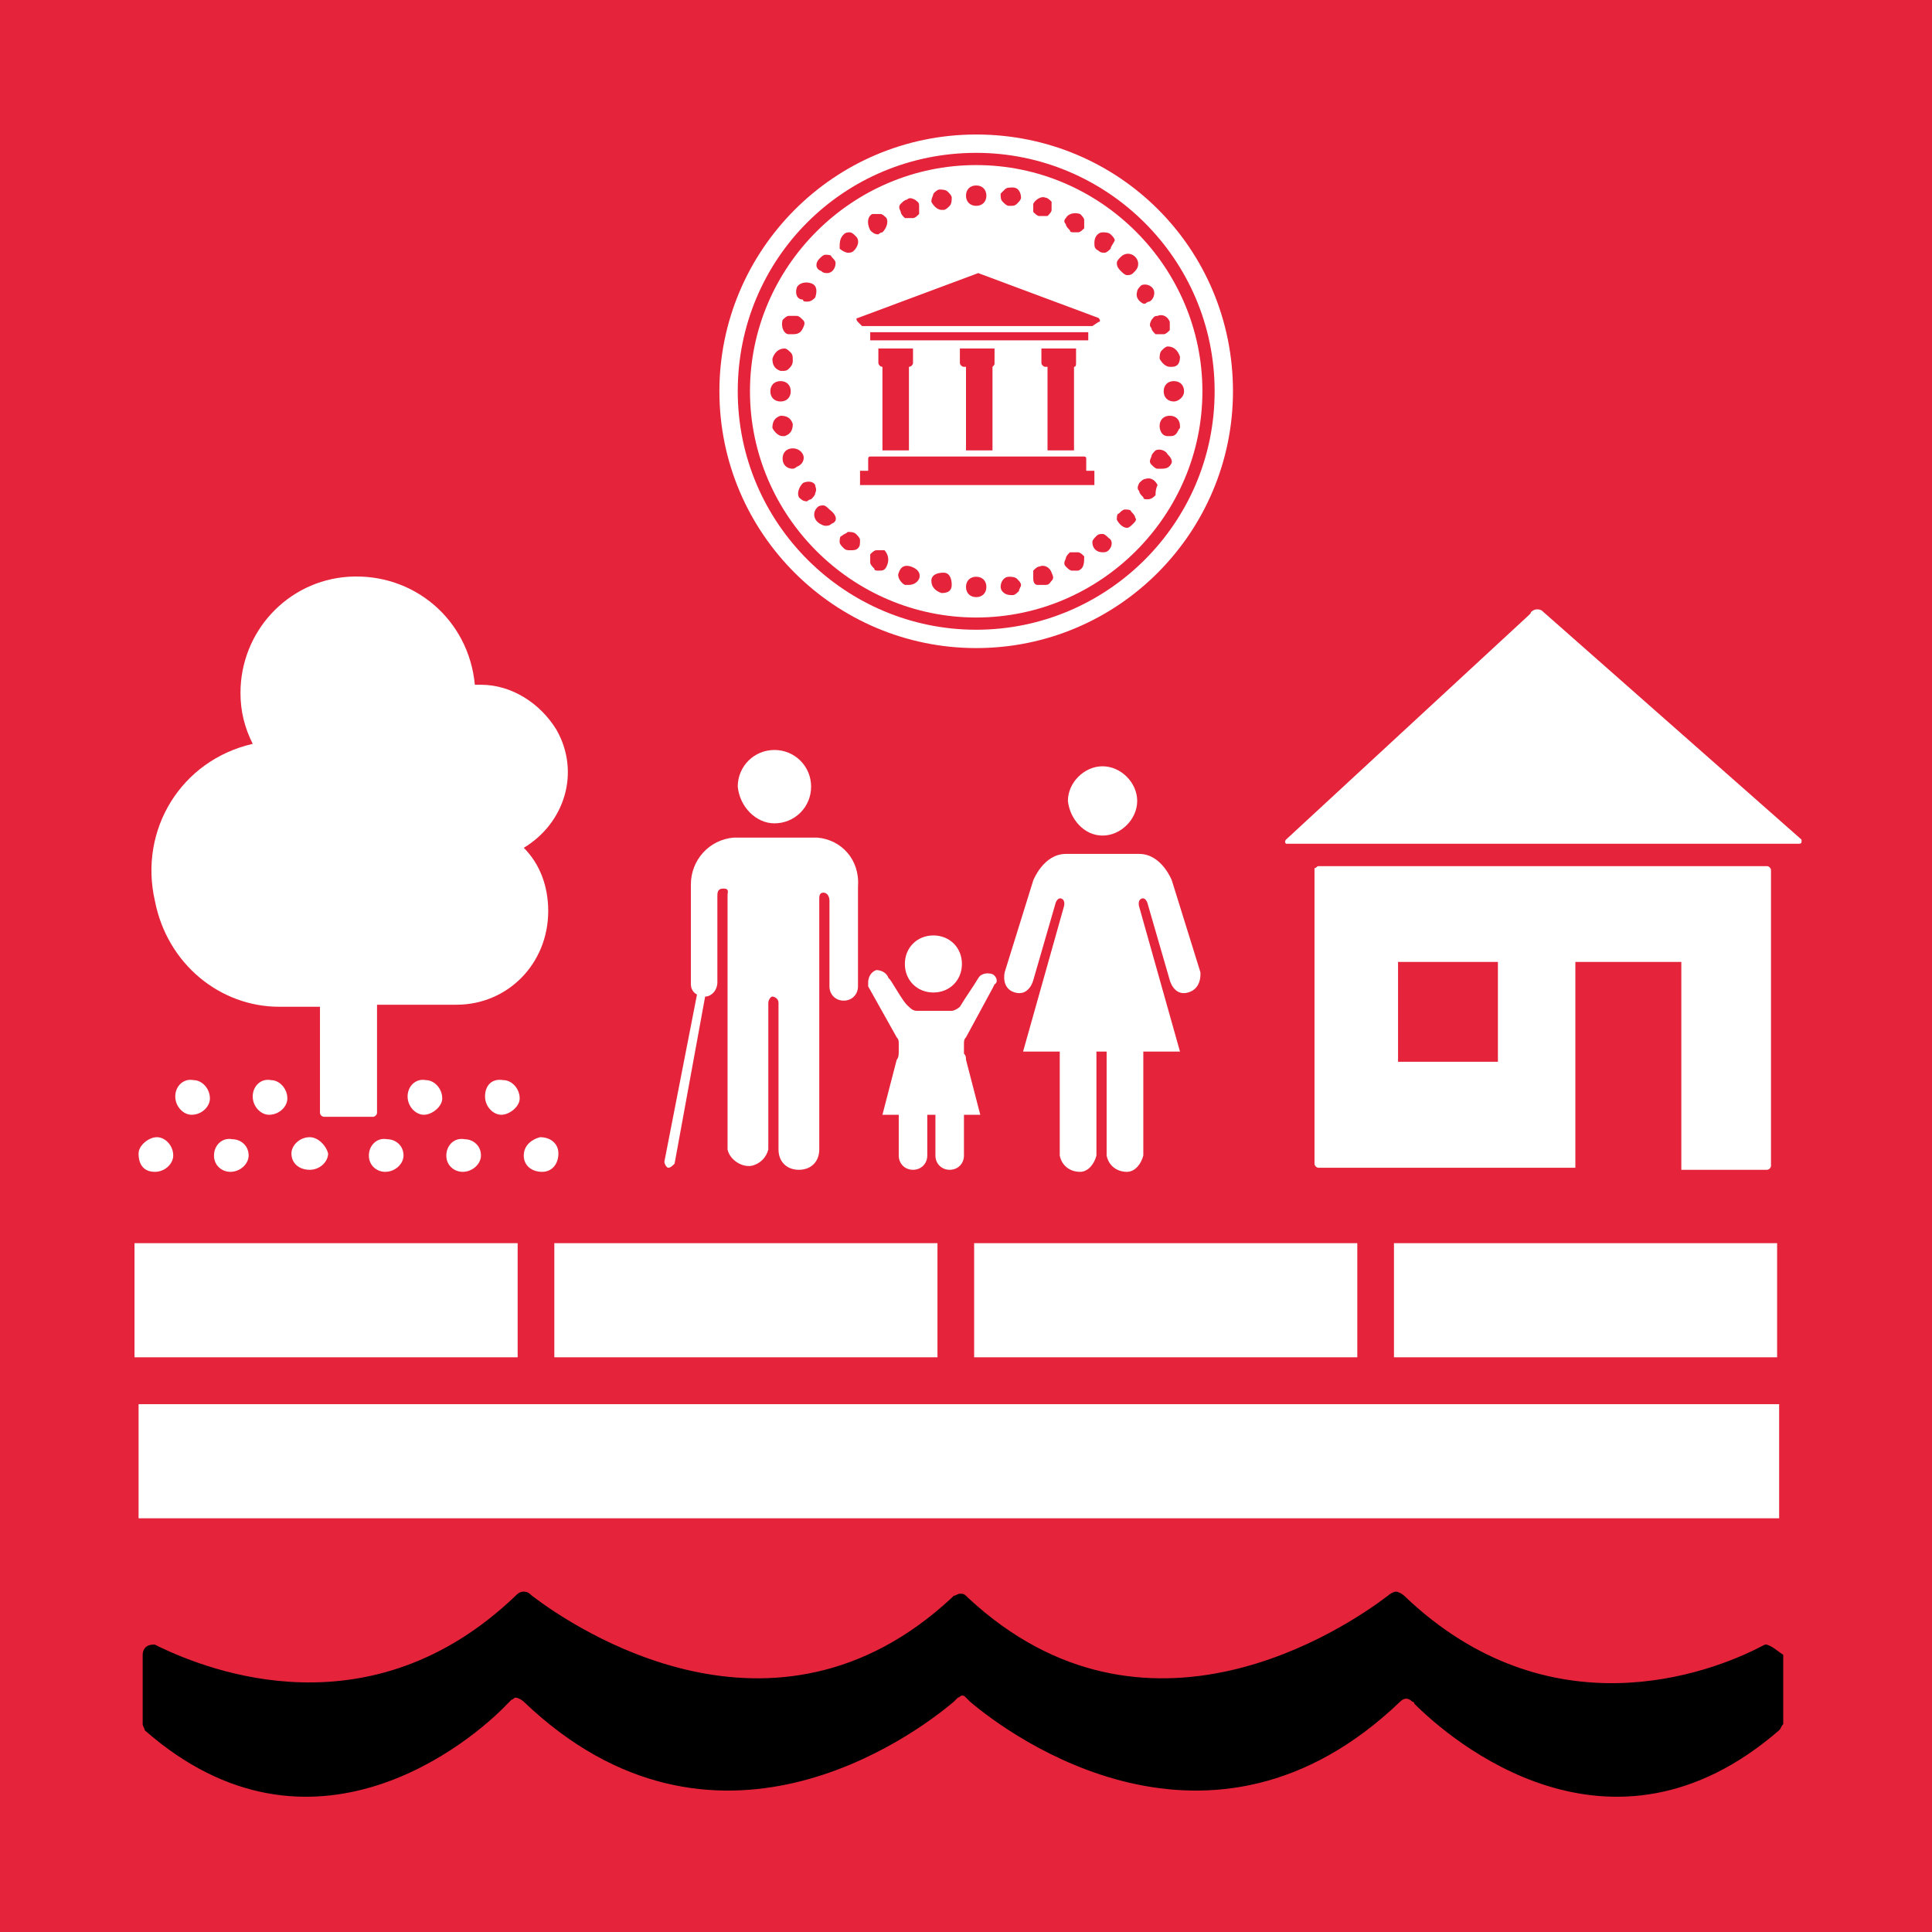 <?xml version="1.0" encoding="UTF-8" standalone="no"?>
<svg
   xmlns:dc="http://purl.org/dc/elements/1.1/"
   xmlns:cc="http://creativecommons.org/ns#"
   xmlns:rdf="http://www.w3.org/1999/02/22-rdf-syntax-ns#"
   xmlns:svg="http://www.w3.org/2000/svg"
   xmlns="http://www.w3.org/2000/svg"
   xmlns:sodipodi="http://sodipodi.sourceforge.net/DTD/sodipodi-0.dtd"
   xmlns:inkscape="http://www.inkscape.org/namespaces/inkscape"
   version="1.1"
   id="Layer_1"
   x="0px"
   y="0px"
   viewBox="0 0 94.8 94.8"
   xml:space="preserve"
   sodipodi:docname="1.5_B.svg"
   inkscape:version="1.0.2 (e86c870879, 2021-01-15)"
   width="94.8"
   height="94.8"><defs
   id="defs8579" /><sodipodi:namedview
   pagecolor="#ffffff"
   bordercolor="#666666"
   borderopacity="1"
   objecttolerance="10"
   gridtolerance="10"
   guidetolerance="10"
   inkscape:pageopacity="0"
   inkscape:pageshadow="2"
   inkscape:window-width="1920"
   inkscape:window-height="986"
   id="namedview8577"
   showgrid="false"
   inkscape:zoom="4.8134778"
   inkscape:cx="47.45"
   inkscape:cy="50.789999"
   inkscape:window-x="-11"
   inkscape:window-y="-11"
   inkscape:window-maximized="1"
   inkscape:current-layer="TARGETS"
   inkscape:document-rotation="0" />
<style
   type="text/css"
   id="style8166">
	.st0{fill:#FFFFFF;}
	.st1{fill:#E5243B;}
	.st2{enable-background:new    ;}
</style>
<title
   id="title8168">TARGET 1.5</title>

<g
   id="TARGETS"
   transform="translate(-3.3,-24)">
	
	<g
   id="g8407">
		<rect
   x="3.3"
   y="24"
   class="st1"
   width="94.8"
   height="94.8"
   id="rect8405" />
	</g>
	
	
	
	
	
	
	
	
	
	<g
   class="st2"
   id="g8445">
	</g>
	
	
	<g
   id="g8573">
		<g
   id="g8475">
			<g
   id="g8457">
				<rect
   x="9.9"
   y="85"
   class="st0"
   width="18.8"
   height="5.6"
   id="rect8455" />
			</g>
			<g
   id="g8461">
				<rect
   x="30.5"
   y="85"
   class="st0"
   width="18.8"
   height="5.6"
   id="rect8459" />
			</g>
			<g
   id="g8465">
				<rect
   x="51.1"
   y="85"
   class="st0"
   width="18.8"
   height="5.6"
   id="rect8463" />
			</g>
			<g
   id="g8469">
				<rect
   x="71.7"
   y="85"
   class="st0"
   width="18.8"
   height="5.6"
   id="rect8467" />
			</g>
			<g
   id="g8473">
				<rect
   x="10.1"
   y="92.9"
   class="st0"
   width="80.5"
   height="5.6"
   id="rect8471" />
			</g>
		</g>
		<g
   id="g8521">
			<g
   id="g8479">
				<path
   class="st0"
   d="m 17,73.4 h 2 v 5.2 c 0,0.1 0.1,0.2 0.2,0.2 v 0 h 2.4 c 0.1,0 0.2,-0.1 0.2,-0.2 v 0 -5.3 h 3.9 c 2.5,0 4.5,-2 4.5,-4.6 0,-1.2 -0.4,-2.3 -1.2,-3.1 2,-1.2 2.8,-3.7 1.6,-5.8 -0.8,-1.3 -2.2,-2.2 -3.7,-2.2 h -0.3 c -0.3,-3.2 -3,-5.5 -6.2,-5.3 -3,0.2 -5.3,2.7 -5.3,5.7 0,0.9 0.2,1.7 0.6,2.5 -3.5,0.8 -5.6,4.2 -4.8,7.7 0.6,3.1 3.2,5.2 6.1,5.2 z"
   id="path8477" />
			</g>
			<g
   id="g8483">
				<path
   class="st0"
   d="m 10.9,81.5 c 0.5,0 0.9,-0.4 0.9,-0.8 0,-0.5 -0.4,-0.9 -0.8,-0.9 -0.4,0 -0.9,0.4 -0.9,0.8 0,0 0,0 0,0 0,0.6 0.3,0.9 0.8,0.9 z"
   id="path8481" />
			</g>
			<g
   id="g8487">
				<path
   class="st0"
   d="m 13.8,80.7 c 0,0.5 0.4,0.8 0.8,0.8 0.5,0 0.9,-0.4 0.9,-0.8 0,-0.5 -0.4,-0.8 -0.8,-0.8 v 0 c -0.5,-0.1 -0.9,0.3 -0.9,0.8 z"
   id="path8485" />
			</g>
			<g
   id="g8491">
				<path
   class="st0"
   d="m 18.5,79.8 c -0.5,0 -0.9,0.4 -0.9,0.8 0,0.5 0.4,0.8 0.9,0.8 0.5,0 0.9,-0.4 0.9,-0.8 v 0 c -0.1,-0.4 -0.5,-0.8 -0.9,-0.8 z"
   id="path8489" />
			</g>
			<g
   id="g8495">
				<path
   class="st0"
   d="m 21.4,80.7 c 0,0.5 0.4,0.8 0.8,0.8 0.5,0 0.9,-0.4 0.9,-0.8 0,-0.5 -0.4,-0.8 -0.8,-0.8 0,0 0,0 0,0 -0.5,-0.1 -0.9,0.3 -0.9,0.8 z"
   id="path8493" />
			</g>
			<g
   id="g8499">
				<path
   class="st0"
   d="m 25.2,80.7 c 0,0.5 0.4,0.8 0.8,0.8 0.5,0 0.9,-0.4 0.9,-0.8 0,-0.5 -0.4,-0.8 -0.8,-0.8 0,0 0,0 0,0 -0.5,-0.1 -0.9,0.3 -0.9,0.8 z"
   id="path8497" />
			</g>
			<g
   id="g8503">
				<path
   class="st0"
   d="m 29,80.7 c 0,0.5 0.4,0.8 0.9,0.8 0.5,0 0.8,-0.4 0.8,-0.9 0,-0.5 -0.4,-0.8 -0.9,-0.8 0,0 0,0 0,0 -0.4,0.1 -0.8,0.4 -0.8,0.9 z"
   id="path8501" />
			</g>
			<g
   id="g8507">
				<path
   class="st0"
   d="m 11.9,77.8 c 0,0.5 0.4,0.9 0.8,0.9 0.5,0 0.9,-0.4 0.9,-0.8 0,-0.5 -0.4,-0.9 -0.8,-0.9 0,0 0,0 0,0 -0.5,-0.1 -0.9,0.3 -0.9,0.8 z"
   id="path8505" />
			</g>
			<g
   id="g8511">
				<path
   class="st0"
   d="m 15.7,77.8 c 0,0.5 0.4,0.9 0.8,0.9 0.5,0 0.9,-0.4 0.9,-0.8 0,-0.5 -0.4,-0.9 -0.8,-0.9 0,0 0,0 0,0 -0.5,-0.1 -0.9,0.3 -0.9,0.8 z"
   id="path8509" />
			</g>
			<g
   id="g8515">
				<path
   class="st0"
   d="m 23.3,77.8 c 0,0.5 0.4,0.9 0.8,0.9 0.4,0 0.9,-0.4 0.9,-0.8 0,-0.5 -0.4,-0.9 -0.8,-0.9 0,0 0,0 0,0 -0.5,-0.1 -0.9,0.3 -0.9,0.8 z"
   id="path8513" />
			</g>
			<g
   id="g8519">
				<path
   class="st0"
   d="m 27.1,77.8 c 0,0.5 0.4,0.9 0.8,0.9 0.4,0 0.9,-0.4 0.9,-0.8 0,-0.5 -0.4,-0.9 -0.8,-0.9 0,0 0,0 0,0 -0.6,-0.1 -0.9,0.3 -0.9,0.8 z"
   id="path8517" />
			</g>
		</g>
		<g
   id="g8547">
			<g
   id="g8525">
				<path
   class="st0"
   d="m 57.4,65 c 0.9,0 1.7,-0.8 1.7,-1.7 0,-0.9 -0.8,-1.7 -1.7,-1.7 -0.9,0 -1.7,0.8 -1.7,1.7 0.1,0.9 0.8,1.7 1.7,1.7 z"
   id="path8523" />
			</g>
			<g
   id="g8529">
				<path
   class="st0"
   d="m 62.2,71.7 -1.4,-4.5 c 0,0 -0.5,-1.3 -1.6,-1.3 h -3.6 c -1.1,0 -1.6,1.3 -1.6,1.3 l -1.4,4.5 c 0,0 -0.2,0.8 0.5,1 0.7,0.2 0.9,-0.6 0.9,-0.6 l 1.1,-3.8 c 0,0 0.1,-0.3 0.3,-0.2 0.2,0.1 0.1,0.4 0.1,0.4 l -2,7.1 h 1.8 v 5.1 c 0.1,0.5 0.5,0.8 1,0.8 0.4,0 0.7,-0.4 0.8,-0.8 v -5.1 h 0.5 v 5.1 c 0.1,0.5 0.5,0.8 1,0.8 0.4,0 0.7,-0.4 0.8,-0.8 v -5.1 h 1.8 l -2,-7.1 c 0,0 -0.1,-0.3 0.1,-0.4 0.2,-0.1 0.3,0.2 0.3,0.2 l 1.1,3.8 c 0,0 0.2,0.8 0.9,0.6 0.7,-0.2 0.6,-1 0.6,-1 z"
   id="path8527" />
			</g>
			<g
   id="g8533">
				<path
   class="st0"
   d="m 41.3,64.4 c 1,0 1.8,-0.8 1.8,-1.8 0,-1 -0.8,-1.8 -1.8,-1.8 -1,0 -1.8,0.8 -1.8,1.8 0,0 0,0 0,0 0.1,1 0.9,1.8 1.8,1.8 z"
   id="path8531" />
			</g>
			<g
   id="g8537">
				<path
   class="st0"
   d="m 43.4,65.1 h -4.1 c -1.2,0.1 -2.1,1.1 -2.1,2.3 v 4.9 c 0,0.2 0.1,0.4 0.3,0.5 L 35.9,81 c 0,0.1 0.1,0.3 0.2,0.3 0,0 0,0 0,0 v 0 c 0.1,0 0.2,-0.1 0.3,-0.2 l 1.5,-8.2 c 0.3,0 0.6,-0.3 0.6,-0.7 V 68 c 0,-0.2 0,-0.4 0.3,-0.4 0.3,0 0.2,0.2 0.2,0.3 v 12.5 c 0.1,0.5 0.7,0.9 1.2,0.8 0.4,-0.1 0.7,-0.4 0.8,-0.8 v -7.2 c 0,-0.1 0.1,-0.3 0.2,-0.3 0,0 0,0 0,0 v 0 c 0.1,0 0.3,0.1 0.3,0.3 0,0 0,0 0,0 v 7.2 c 0,0.6 0.4,1 1,1 0.6,0 1,-0.4 1,-1 V 68.1 c 0,-0.1 0,-0.3 0.2,-0.3 0.2,0 0.3,0.2 0.3,0.4 v 4.2 c 0,0.4 0.3,0.7 0.7,0.7 0.4,0 0.7,-0.3 0.7,-0.7 v -4.9 c 0.1,-1.3 -0.8,-2.3 -2,-2.4 z"
   id="path8535" />
			</g>
			<g
   id="g8541">
				<path
   class="st0"
   d="m 52,71.8 c -0.3,-0.1 -0.6,0 -0.7,0.2 -0.3,0.5 -0.6,0.9 -0.9,1.4 -0.1,0.1 -0.3,0.2 -0.4,0.2 H 48.3 C 48.1,73.6 48,73.5 47.9,73.4 47.6,73.2 47,72 46.9,72 46.8,71.7 46.5,71.6 46.3,71.6 46,71.7 45.9,72 45.9,72.2 c 0,0.1 0,0.2 0,0.2 l 1.4,2.5 c 0.1,0.1 0.1,0.2 0.1,0.3 v 0.4 0 c 0,0.1 0,0.3 -0.1,0.4 l -0.7,2.7 h 0.8 v 2 0 c 0,0.4 0.3,0.7 0.7,0.7 0.4,0 0.7,-0.3 0.7,-0.7 v -2 h 0.4 v 2 c 0,0.4 0.3,0.7 0.7,0.7 0.4,0 0.7,-0.3 0.7,-0.7 v -2 h 0.8 L 50.7,76 c 0,-0.1 0,-0.2 -0.1,-0.3 v -0.1 0 -0.4 c 0,-0.1 0,-0.2 0.1,-0.3 l 1.3,-2.4 0.1,-0.2 c 0.2,-0.1 0.1,-0.4 -0.1,-0.5 z"
   id="path8539" />
			</g>
			<g
   id="g8545">
				<path
   class="st0"
   d="m 49.1,72.7 c 0.8,0 1.4,-0.6 1.4,-1.4 0,-0.8 -0.6,-1.4 -1.4,-1.4 -0.8,0 -1.4,0.6 -1.4,1.4 0,0 0,0 0,0 0,0.8 0.6,1.4 1.4,1.4 0,0 0,0 0,0 z"
   id="path8543" />
			</g>
		</g>
		<g
   id="g8557">
			<g
   id="g8551">
				<path
   class="st0"
   d="M 90,66.5 H 68 c -0.1,0 -0.1,0.1 -0.2,0.1 0,0 0,0 0,0 v 14.5 c 0,0.1 0.1,0.2 0.2,0.2 v 0 H 80.6 V 71.2 h 5.2 V 81.4 H 90 c 0.1,0 0.2,-0.1 0.2,-0.2 v 0 -14.5 c 0,-0.1 -0.1,-0.2 -0.2,-0.2 0,0 0,0 0,0 z m -13.2,9.6 h -4.9 v -4.9 h 4.9 z"
   id="path8549" />
			</g>
			<g
   id="g8555">
				<path
   class="st0"
   d="m 79,54 c -0.1,-0.1 -0.2,-0.1 -0.3,-0.1 -0.1,0 -0.3,0.1 -0.3,0.2 l -0.1,0.1 -11.9,11 c 0,0 -0.1,0.1 0,0.2 0,0 0.1,0 0.1,0 h 25.1 c 0.1,0 0.1,-0.1 0.1,-0.1 0,0 0,-0.1 0,-0.1 z"
   id="path8553" />
			</g>
		</g>
		<g
   id="g8567">
			<g
   id="g8561">
				<path
   class="st0"
   d="m 51.2,32.1 c -6.1,0 -11.1,5 -11.1,11.1 0,6.1 5,11.1 11.1,11.1 6.1,0 11.1,-5 11.1,-11.1 v 0 c 0,-6.1 -5,-11.1 -11.1,-11.1 z m 10,9.4 c 0,0.3 -0.1,0.5 -0.4,0.5 h -0.1 c -0.2,0 -0.4,-0.2 -0.5,-0.4 0,-0.1 0,-0.3 0.1,-0.4 0.1,-0.1 0.2,-0.2 0.3,-0.2 0.3,0 0.5,0.2 0.6,0.5 -0.1,0 -0.1,0 0,0 z m -0.5,-1.7 c 0,0.1 0,0.3 0,0.4 -0.1,0.1 -0.2,0.2 -0.3,0.2 -0.1,0 -0.1,0 -0.2,0 -0.1,0 -0.1,0 -0.2,0 -0.1,-0.1 -0.2,-0.2 -0.2,-0.3 -0.1,-0.1 -0.1,-0.2 0,-0.4 0.1,-0.1 0.1,-0.2 0.3,-0.2 0.2,-0.1 0.5,0 0.6,0.3 z m -1.6,-1.5 c 0,-0.1 0.1,-0.2 0.2,-0.3 0.2,-0.1 0.5,0 0.6,0.2 0.1,0.2 0,0.5 -0.2,0.6 -0.1,0 -0.2,0.1 -0.2,0.1 h -0.1 c -0.2,-0.1 -0.4,-0.3 -0.3,-0.6 0,0 0,0 0,0 z m -3.5,-3.6 v 0 c 0.1,-0.2 0.4,-0.3 0.7,-0.2 0.1,0.1 0.2,0.2 0.2,0.3 0,0.1 0,0.2 0,0.4 -0.1,0.1 -0.2,0.2 -0.3,0.2 H 56 c -0.1,0 -0.2,0 -0.2,-0.1 -0.1,-0.1 -0.2,-0.2 -0.2,-0.3 -0.1,-0.1 -0.1,-0.2 0,-0.3 z m -1,7.3 c -0.1,0 -0.2,-0.1 -0.2,-0.2 v -0.7 h 1.7 v 0.7 c 0,0.1 0,0.2 -0.1,0.2 0,0 0,0 0,0 v 0 4.1 H 54.7 V 42 Z M 51.3,40.7 H 46 v -0.4 h 10.7 v 0.4 z M 50.6,42 c -0.1,0 -0.2,-0.1 -0.2,-0.2 v -0.7 h 1.7 v 0.7 c 0,0.1 0,0.1 -0.1,0.2 v 0 4.1 H 50.7 V 42 Z m -4,0 c -0.1,0 -0.2,-0.1 -0.2,-0.2 v -0.7 h 1.7 v 0.7 c 0,0.1 -0.1,0.2 -0.2,0.2 v 0 4.1 h -1.3 z m 4.7,-2 h -5.7 l -0.2,-0.2 c -0.1,-0.1 -0.1,-0.2 0,-0.2 0,0 0,0 0,0 l 5.9,-2.2 5.9,2.2 c 0.1,0.1 0.1,0.2 0,0.2 0,0 0,0 0,0 L 56.9,40 Z M 54,34 c 0.1,-0.2 0.4,-0.4 0.6,-0.3 0,0 0,0 0,0 0.1,0 0.2,0.1 0.3,0.2 0,0.1 0,0.3 0,0.4 0,0.1 -0.1,0.2 -0.2,0.3 -0.1,0 -0.3,0 -0.4,0 -0.1,0 -0.2,-0.1 -0.3,-0.2 0,-0.2 0,-0.3 0,-0.4 z m -1.4,-0.7 c 0.1,-0.1 0.2,-0.1 0.4,-0.1 0.3,0 0.4,0.3 0.4,0.5 0,0.1 -0.1,0.2 -0.2,0.3 -0.1,0.1 -0.2,0.1 -0.3,0.1 h -0.1 c -0.1,0 -0.2,-0.1 -0.3,-0.2 -0.1,-0.1 -0.1,-0.2 -0.1,-0.4 0,0 0.1,-0.1 0.2,-0.2 z m -1.4,-0.2 c 0.3,0 0.5,0.2 0.5,0.5 0,0.3 -0.2,0.5 -0.5,0.5 -0.3,0 -0.5,-0.2 -0.5,-0.5 0,0 0,0 0,0 0,-0.3 0.2,-0.5 0.5,-0.5 z m -2.1,0.4 c 0.1,-0.1 0.2,-0.2 0.3,-0.2 0.1,0 0.3,0 0.4,0.1 0.1,0.1 0.2,0.2 0.2,0.3 0,0.1 0,0.3 -0.1,0.4 -0.1,0.1 -0.2,0.2 -0.3,0.2 h -0.1 c -0.2,0 -0.4,-0.2 -0.5,-0.4 0,-0.2 0.1,-0.3 0.1,-0.4 z M 47.5,34 c 0.1,-0.1 0.2,-0.2 0.3,-0.2 0.1,-0.1 0.2,-0.1 0.4,0 0.1,0.1 0.2,0.1 0.2,0.3 0,0.1 0,0.3 0,0.4 -0.1,0.1 -0.2,0.2 -0.3,0.2 -0.1,0 -0.1,0 -0.2,0 -0.1,0 -0.1,0 -0.2,0 -0.1,-0.1 -0.2,-0.2 -0.2,-0.3 -0.1,-0.2 -0.1,-0.3 0,-0.4 z m -1.4,0.5 c 0.1,0 0.2,0 0.4,0 0.1,0 0.2,0.1 0.3,0.2 0.1,0.2 0,0.5 -0.2,0.7 -0.1,0 -0.2,0.1 -0.2,0.1 -0.2,0 -0.3,-0.1 -0.4,-0.2 -0.2,-0.4 -0.1,-0.7 0.1,-0.8 0,0 0,0 0,0 z m -1.4,1 c 0.1,-0.1 0.2,-0.1 0.3,-0.1 0.1,0 0.2,0.1 0.3,0.2 0.2,0.2 0.1,0.5 -0.1,0.7 0,0 0,0 0,0 -0.1,0.1 -0.2,0.1 -0.3,0.1 -0.1,0 -0.3,-0.1 -0.4,-0.2 0,-0.3 0,-0.5 0.2,-0.7 z m -2.3,2.6 c 0.1,-0.2 0.4,-0.3 0.7,-0.2 0.3,0.1 0.3,0.4 0.2,0.7 -0.1,0.1 -0.2,0.2 -0.4,0.2 -0.1,0 -0.2,0 -0.2,-0.1 -0.3,0 -0.4,-0.3 -0.3,-0.6 z m -0.7,1.6 c 0.1,-0.1 0.2,-0.2 0.3,-0.2 0.1,0 0.2,0 0.4,0 0.1,0 0.2,0.1 0.3,0.2 0.1,0.1 0.1,0.2 0,0.4 -0.1,0.2 -0.2,0.3 -0.5,0.3 -0.1,0 -0.1,0 -0.2,0 -0.2,0 -0.4,-0.3 -0.3,-0.7 0,0.1 0,0.1 0,0 z m 0.1,1.4 c 0.1,0 0.2,0.1 0.3,0.2 0.1,0.1 0.1,0.2 0.1,0.4 0,0.2 -0.1,0.3 -0.2,0.4 -0.1,0.1 -0.2,0.1 -0.3,0.1 h -0.1 c -0.3,-0.1 -0.4,-0.3 -0.4,-0.6 0.1,-0.3 0.3,-0.5 0.6,-0.5 0,0 0,0 0,0 z m -0.7,2.1 c 0,-0.3 0.2,-0.5 0.5,-0.5 v 0 c 0.3,0 0.5,0.2 0.5,0.5 0,0.3 -0.2,0.5 -0.5,0.5 -0.3,0 -0.5,-0.2 -0.5,-0.5 z m 0.1,1.8 c 0,-0.3 0.1,-0.5 0.4,-0.6 0.3,0 0.5,0.1 0.6,0.4 0,0.3 -0.1,0.5 -0.4,0.6 h -0.1 c -0.2,0 -0.4,-0.2 -0.5,-0.4 z m 1,2 c -0.3,0 -0.5,-0.2 -0.5,-0.5 0,-0.3 0.2,-0.5 0.5,-0.5 0.2,0 0.4,0.1 0.5,0.3 0.1,0.2 0,0.5 -0.3,0.6 C 42.3,47 42.2,47 42.2,47 Z m 1.1,1.2 c 0,0.1 -0.1,0.2 -0.2,0.3 -0.1,0 -0.2,0.1 -0.2,0.1 -0.2,0 -0.3,-0.1 -0.4,-0.2 -0.1,-0.2 0,-0.5 0.2,-0.7 0.2,-0.1 0.5,-0.1 0.6,0.1 0,0 0,0 0,0 0,0.1 0.1,0.2 0,0.4 z m 0.2,-11.5 c 0.1,-0.1 0.2,-0.2 0.3,-0.2 0.1,0 0.3,0 0.3,0.1 0.1,0.1 0.2,0.2 0.2,0.3 0,0.3 -0.2,0.5 -0.4,0.5 0,0 0,0 0,0 -0.1,0 -0.2,0 -0.3,-0.1 -0.3,-0.1 -0.3,-0.4 -0.1,-0.6 z m 0.6,13 c -0.1,0.1 -0.2,0.1 -0.3,0.1 -0.1,0 -0.3,-0.1 -0.4,-0.2 -0.2,-0.2 -0.2,-0.5 0,-0.7 0,0 0,0 0,0 0.1,-0.1 0.2,-0.1 0.3,-0.1 0.1,0 0.2,0.1 0.3,0.2 0.4,0.3 0.4,0.6 0.1,0.7 0.1,0.1 0.1,0.1 0,0 z m 1.3,1.2 C 45.3,51 45.2,51 45,51 c -0.1,0 -0.2,0 -0.3,-0.1 -0.1,-0.1 -0.2,-0.2 -0.2,-0.3 0,-0.1 0,-0.3 0.1,-0.3 0.1,-0.1 0.2,-0.1 0.3,-0.2 0.1,0 0.3,0 0.4,0.1 0.1,0.1 0.2,0.2 0.2,0.3 0,0.2 0,0.3 -0.1,0.4 z m 0.1,-3.8 h 0.4 v -0.6 c 0,0 0,-0.1 0.1,-0.1 h 10.5 c 0,0 0.1,0 0.1,0.1 v 0.6 H 57 v 0.7 H 45.5 Z m 1.3,4.7 C 46.7,52 46.6,52 46.4,52 46.3,52 46.2,52 46.2,51.9 46.1,51.8 46,51.7 46,51.6 c 0,-0.1 0,-0.3 0,-0.4 0.1,-0.1 0.2,-0.2 0.3,-0.2 0.1,0 0.2,0 0.4,0 0.1,0.1 0.3,0.4 0.1,0.8 0.1,-0.1 0,0 0,0 z m 1.6,0.6 c -0.1,0.2 -0.3,0.3 -0.5,0.3 -0.1,0 -0.1,0 -0.2,0 -0.2,-0.1 -0.4,-0.4 -0.3,-0.6 0.1,-0.3 0.3,-0.4 0.6,-0.3 0.3,0.1 0.5,0.3 0.4,0.6 0,0 0,0 0,0 z m 1.1,0.7 v 0 C 49.2,53 49,52.8 49,52.5 v 0 c 0,-0.3 0.3,-0.4 0.6,-0.4 0.3,0 0.4,0.3 0.4,0.6 0,0.3 -0.2,0.4 -0.5,0.4 z m 1.7,0.2 c -0.3,0 -0.5,-0.2 -0.5,-0.5 0,0 0,0 0,0 0,-0.3 0.2,-0.5 0.5,-0.5 0.3,0 0.5,0.2 0.5,0.5 0,0.3 -0.2,0.5 -0.5,0.5 0,0 0,0 0,0 z M 53.3,53 c -0.1,0.1 -0.2,0.2 -0.3,0.2 h -0.1 c -0.3,0 -0.5,-0.2 -0.5,-0.4 0,-0.3 0.2,-0.5 0.4,-0.5 v 0 c 0.1,0 0.3,0 0.4,0.1 0.1,0.1 0.2,0.2 0.2,0.3 0,0.1 -0.1,0.2 -0.1,0.3 z m 1.6,-0.5 c -0.1,0.1 -0.1,0.2 -0.3,0.2 -0.1,0 -0.1,0 -0.2,0 -0.1,0 -0.1,0 -0.2,0 -0.1,0 -0.2,-0.1 -0.2,-0.3 0,-0.1 0,-0.3 0,-0.4 0.1,-0.1 0.2,-0.2 0.3,-0.2 0.2,-0.1 0.5,0 0.6,0.3 0.1,0.2 0.1,0.3 0,0.4 z M 56.2,52 C 56.1,52 56,52 56,52 h -0.1 c -0.1,0 -0.2,-0.1 -0.3,-0.2 -0.1,-0.1 -0.1,-0.2 0,-0.4 0,-0.1 0.1,-0.2 0.2,-0.3 0.1,0 0.2,0 0.4,0 0.1,0 0.2,0.1 0.3,0.2 0,0.3 0,0.6 -0.3,0.7 z m 1.5,-1 c -0.1,0.1 -0.2,0.1 -0.3,0.1 -0.3,0 -0.5,-0.2 -0.5,-0.5 0,0 0,0 0,0 0,-0.1 0.1,-0.2 0.2,-0.3 0.1,-0.1 0.2,-0.1 0.3,-0.1 0.1,0 0.2,0.1 0.3,0.2 0.2,0.1 0.2,0.4 0,0.6 z m 0.1,-14.8 c -0.1,0.1 -0.2,0.2 -0.3,0.2 v 0 c -0.1,0 -0.2,0 -0.3,-0.1 C 57,36.2 57,36.1 57,35.9 c 0,-0.3 0.2,-0.5 0.4,-0.5 0.1,0 0.3,0 0.4,0.1 0.1,0.1 0.2,0.2 0.2,0.3 -0.1,0.2 -0.2,0.3 -0.2,0.4 z m 1.1,13.5 c -0.1,0.1 -0.2,0.2 -0.3,0.2 v 0 c -0.2,0 -0.4,-0.2 -0.5,-0.4 0,-0.1 0,-0.3 0.1,-0.3 0.1,-0.1 0.2,-0.2 0.3,-0.2 0.1,0 0.3,0 0.3,0.1 0.1,0.1 0.2,0.2 0.2,0.3 0.1,0.1 0,0.2 -0.1,0.3 z m 0,-12.3 c -0.1,0.1 -0.2,0.1 -0.3,0.1 v 0 c -0.1,0 -0.2,-0.1 -0.3,-0.2 -0.1,-0.1 -0.2,-0.2 -0.2,-0.4 0,-0.1 0.1,-0.2 0.2,-0.3 0.2,-0.2 0.5,-0.2 0.7,0 0.2,0.2 0.2,0.5 0,0.7 -0.1,0.1 -0.1,0.1 -0.1,0.1 z M 60,48.3 c -0.1,0.1 -0.2,0.2 -0.4,0.2 -0.1,0 -0.2,0 -0.2,-0.1 -0.1,-0.1 -0.2,-0.2 -0.2,-0.3 -0.1,-0.1 -0.1,-0.2 0,-0.4 0.1,-0.1 0.2,-0.2 0.3,-0.2 0.3,-0.1 0.5,0.1 0.6,0.3 C 60,48 60,48.2 60,48.3 Z m 0.8,-1.6 c -0.1,0.2 -0.2,0.3 -0.5,0.3 -0.1,0 -0.1,0 -0.2,0 -0.1,0 -0.2,-0.1 -0.3,-0.2 -0.1,-0.1 -0.1,-0.2 0,-0.4 0,-0.1 0.1,-0.2 0.2,-0.3 0.2,-0.1 0.5,0 0.6,0.2 0.2,0.2 0.2,0.3 0.2,0.4 z M 61,45.3 c -0.1,0.1 -0.2,0.1 -0.3,0.1 h -0.1 c -0.3,0 -0.4,-0.3 -0.4,-0.5 0,-0.3 0.2,-0.5 0.5,-0.5 0.3,0 0.5,0.2 0.5,0.5 0,0 0,0.1 0,0.1 -0.1,0.1 -0.1,0.2 -0.2,0.3 z m -0.1,-1.6 c -0.3,0 -0.5,-0.2 -0.5,-0.5 0,-0.3 0.2,-0.5 0.5,-0.5 0.3,0 0.5,0.2 0.5,0.5 0,0.3 -0.3,0.5 -0.5,0.5 z"
   id="path8559" />
			</g>
			<g
   id="g8565">
				<path
   class="st0"
   d="m 51.2,30.6 c -7,0 -12.6,5.7 -12.6,12.6 0,7 5.7,12.6 12.6,12.6 7,0 12.6,-5.7 12.6,-12.6 0,-7 -5.6,-12.6 -12.6,-12.6 0,0 0,0 0,0 z m 0,24.3 c -6.4,0 -11.7,-5.2 -11.7,-11.7 0,-6.5 5.2,-11.7 11.7,-11.7 6.4,0 11.7,5.2 11.7,11.7 0,6.5 -5.3,11.7 -11.7,11.7 z"
   id="path8563" />
			</g>
		</g>
		<g
   id="g8571">
			<path
   d="m 90,104.7 h -0.1 l -0.2,0.1 c -2.5,1.3 -10.4,4.3 -17.5,-2.5 -0.1,-0.1 -0.3,-0.2 -0.4,-0.2 -0.1,0 -0.3,0.1 -0.4,0.2 -2.1,1.6 -11.9,8.2 -20.6,0.1 l -0.1,-0.1 c -0.1,-0.1 -0.2,-0.1 -0.3,-0.1 -0.1,0 -0.2,0.1 -0.3,0.1 l -0.1,0.1 c -8.7,8.1 -18.5,1.5 -20.6,-0.1 -0.1,-0.1 -0.2,-0.2 -0.4,-0.2 -0.2,0 -0.3,0.1 -0.4,0.2 -7.1,6.8 -15,3.7 -17.5,2.5 l -0.2,-0.1 h -0.1 c -0.3,0 -0.5,0.2 -0.5,0.5 0,0 0,0 0,0 v 3.4 c 0,0.1 0.1,0.2 0.1,0.3 8.2,7.2 16.1,0.5 17.8,-1.3 0.1,-0.1 0.1,-0.1 0.2,-0.2 0.1,0 0.1,-0.1 0.2,-0.1 0.1,0 0.3,0.1 0.4,0.2 9.3,8.9 19.1,1.7 21.1,0 l 0.2,-0.2 c 0.1,0 0.1,-0.1 0.2,-0.1 0.1,0 0.1,0 0.2,0.1 l 0.2,0.2 c 2,1.7 11.8,8.9 21.1,0 v 0 c 0.2,-0.2 0.4,-0.2 0.6,0 0.1,0 0.1,0.1 0.1,0.1 1.8,1.8 9.6,8.5 17.9,1.3 0.1,-0.1 0.1,-0.2 0.2,-0.3 v -3.4 C 90.5,105 90.3,104.8 90,104.7"
   id="path8569" />
		</g>
	</g>
</g>
</svg>
